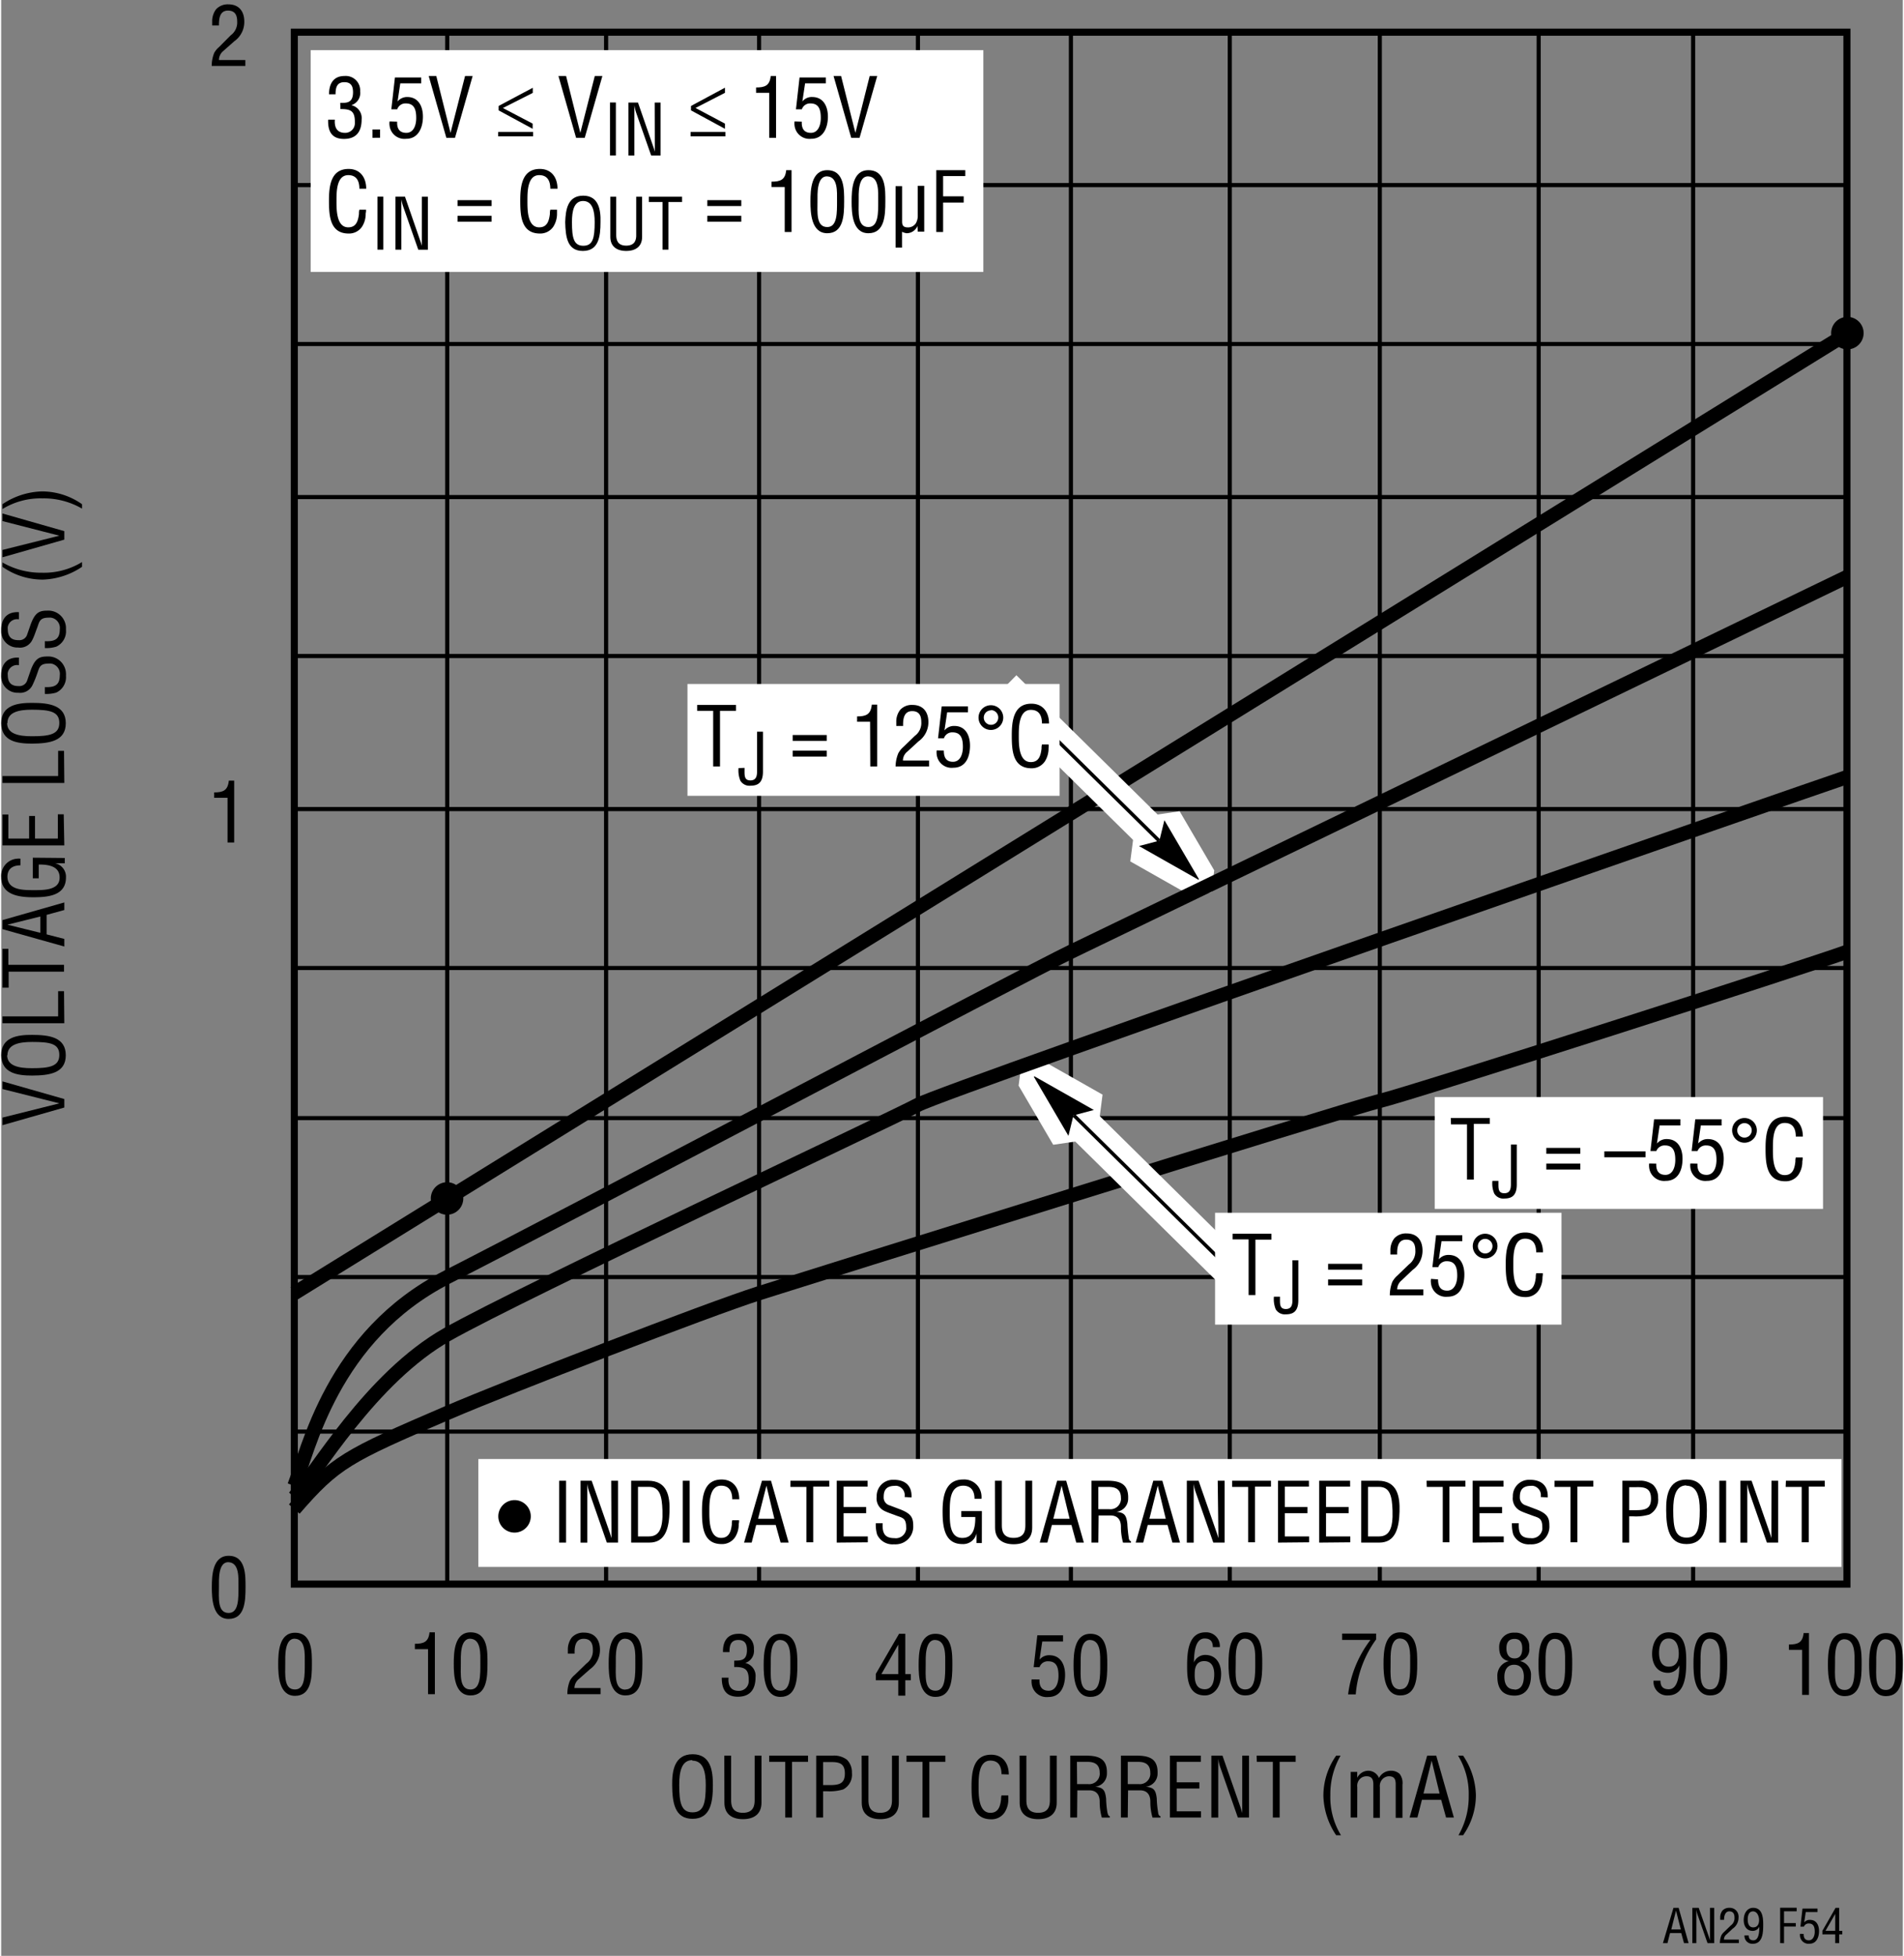<svg id="f2ff74e0-6bc4-4355-8486-9b6d55ade995" data-name="a9c94d34-b032-4a1d-8a13-dff6f12f7de0" xmlns="http://www.w3.org/2000/svg" width="4.49in" height="4.61in" viewBox="0 0 323.2 332.25"><rect x="0" y="0" width="323.2" height="332.25" fill="#808080" stroke="none"/><title>AN29 F54</title><path d="M117.52,298c3.06,0,3.44,2.83,3.43,5.24,0,2.91-.39,5.73-3.46,5.73s-3.43-2.82-3.46-5.73C114,300.86,114.39,298,117.52,298Zm-.06,1c-1.79,0-2.24,1.88-2.23,4.22,0,3,.33,4.65,2.26,4.65s2.24-1.61,2.25-4.65c0-2.22-.43-4.13-2.28-4.13Z" transform="translate(0.01)"/><path d="M122.89,298.24h1.16v7.55c0,.83.13,2.16,2,2.16s2-1.33,2-2.16v-7.55h1.16v8c0,1.88-1.24,2.79-3.15,2.79s-3.15-.91-3.15-2.79Z" transform="translate(0.01)"/><path d="M130.52,298.24h6.6v1.05H134.4v9.46h-1.16v-9.46h-2.72Z" transform="translate(0.01)"/><path d="M138.51,308.75V298.24h2.76a3.61,3.61,0,0,1,2.46.69,3,3,0,0,1,.85,2.24,2.82,2.82,0,0,1-1.49,2.81,8,8,0,0,1-2.71.31h-.7v4.46Zm1.17-5.51h1.13c1.6,0,2.58-.24,2.57-2s-1.08-1.94-2.5-1.91h-1.2Z" transform="translate(0.01)"/><path d="M146.23,298.24h1.16v7.55c0,.83.13,2.16,2,2.16s2-1.33,2-2.16v-7.55h1.16v8c0,1.88-1.24,2.79-3.15,2.79s-3.15-.91-3.15-2.79Z" transform="translate(0.01)"/><path d="M153.86,298.24h6.6v1.05h-2.72v9.46h-1.16v-9.46h-2.72Z" transform="translate(0.01)"/><path d="M170,301.39c0-1.24-.43-2.31-1.89-2.31-2,0-2,2.87-2,4.26s-.08,4.61,2,4.61c1.39,0,1.68-1.14,1.82-2.29A2.48,2.48,0,0,1,170,305h1.16v.65a4,4,0,0,1-.62,2.22,2.64,2.64,0,0,1-2.28,1.18c-3.24,0-3.35-3.12-3.35-5.63s.35-5.34,3.33-5.34c2,0,3,1.49,3,3.36Z" transform="translate(0.01)"/><path d="M173.07,298.24h1.16v7.55c0,.83.12,2.16,2,2.16s2-1.33,2-2.16v-7.55h1.16v8c0,1.88-1.25,2.79-3.15,2.79s-3.15-.91-3.15-2.79Z" transform="translate(0.01)"/><path d="M182.85,308.75h-1.16V298.24h2.7c2.2,0,3.6.58,3.53,3a2.24,2.24,0,0,1-2,2.28h0c1.35.13,1.69.56,1.86,2a16.69,16.69,0,0,0,.22,2.34c.05.2.13.66.41.66v.24h-1.36a10.07,10.07,0,0,1-.36-2.68c0-1.05-.42-1.95-1.8-1.95h-2Zm0-5.68h1.84a1.79,1.79,0,0,0,2-1.56,1.53,1.53,0,0,0,0-.37c0-1.81-1.44-1.85-2.23-1.85h-1.64Z" transform="translate(0.01)"/><path d="M191.46,308.75H190.3V298.24H193c2.2,0,3.6.58,3.53,3a2.25,2.25,0,0,1-2,2.28h0c1.36.13,1.7.56,1.86,2a16.71,16.71,0,0,0,.23,2.34c0,.2.12.66.4.66v.24h-1.35a9.33,9.33,0,0,1-.37-2.68c0-1.05-.42-1.95-1.79-1.95h-2Zm0-5.68h1.83a1.79,1.79,0,0,0,2-1.56,1.53,1.53,0,0,0,0-.37c0-1.81-1.44-1.85-2.22-1.85h-1.61Z" transform="translate(0.01)"/><path d="M198.63,308.75V298.24h5.25v1.05h-4.09v3.48h3.84v1.05h-3.84v3.88h4.12v1.05Z" transform="translate(0.01)"/><path d="M210.91,298.24h1.16v10.51h-1.9l-2.94-8.41a7.16,7.16,0,0,1-.39-1.58h0v10h-1.17V298.24h1.89l3,8.6c.12.32.22.66.36,1.15h0v-9.75Z" transform="translate(0.01)"/><path d="M213.36,298.24H220v1.05h-2.72v9.46h-1.16v-9.46h-2.72Z" transform="translate(0.01)"/><path d="M227.63,298.24a13.12,13.12,0,0,0-1.74,6.7,12.41,12.41,0,0,0,1.81,6.82h-.82a12.56,12.56,0,0,1-2.17-6.65,11.82,11.82,0,0,1,2.17-6.87Z" transform="translate(0.01)"/><path d="M230.46,308.75h-1.11V301h1.11v1h0a2.15,2.15,0,0,1,1.85-1.2,2,2,0,0,1,1.85,1.23,2.29,2.29,0,0,1,2.08-1.23,2.14,2.14,0,0,1,1.43.54,2.54,2.54,0,0,1,.48,1.83v5.63H237v-5.7c0-.87-.24-1.36-1.19-1.36a1.62,1.62,0,0,0-1,.43,1.7,1.7,0,0,0-.5,1.42v5.21h-1.11v-5.7c0-.82-.26-1.36-1.16-1.36a1.56,1.56,0,0,0-1.09.43,1.67,1.67,0,0,0-.48,1.42Z" transform="translate(0.01)"/><path d="M242.35,298.24h1.54l3,10.51h-1.33l-.83-3h-3.27l-.77,3h-1.33Zm.76.84h0l-1.39,5.59h2.74Z" transform="translate(0.01)"/><path d="M247.67,311.76a13.12,13.12,0,0,0,1.74-6.7,12.41,12.41,0,0,0-1.81-6.82h.86a12.56,12.56,0,0,1,2.17,6.65,11.82,11.82,0,0,1-2.17,6.87Z" transform="translate(0.01)"/><path d="M47.07,282.7c0-2,.13-5.34,2.86-5.34,2.94,0,2.87,3.34,2.87,5.34,0,2.38-.13,5.38-2.87,5.38S47.07,284.56,47.07,282.7ZM49.93,287c1.73,0,1.66-2.49,1.66-4.51,0-1.49.16-4-1.66-4.11s-1.66,3.14-1.66,4.11C48.27,284.54,48,287,49.93,287Z" transform="translate(0.01)"/><path d="M.21,185v-1.3l10.51,3v1.44l-10.51,3v-1.29l9.67-2.42h0Z" transform="translate(0.01)"/><path d="M0,179.23c0-3.07,2.83-3.45,5.24-3.43,2.91,0,5.73.39,5.73,3.46s-2.82,3.43-5.73,3.45C2.83,182.71,0,182.35,0,179.23Zm1,0c0,1.8,1.88,2.24,4.22,2.23,3,0,4.65-.32,4.65-2.25S8.31,177,5.27,177c-2.34,0-4.22.44-4.22,2.29Z" transform="translate(0.01)"/><path d="M10.72,173.82H.21v-1.16H9.67v-4.28h1Z" transform="translate(0.01)"/><path d="M.21,167.78v-6.6h1v2.72h9.46v1.16H1.26v2.72Z" transform="translate(0.01)"/><path d="M.21,157.84V156.3l10.51-3v1.29l-3,.82v3.32l3,.77v1.29Zm.84-.76h0l5.59,1.38v-2.77Z" transform="translate(0.01)"/><path d="M10.8,145.75v.9H9.16A2.33,2.33,0,0,1,11,149.06c0,3.12-3.11,3.36-5.58,3.36S0,152,0,149a2.92,2.92,0,0,1,2.71-3.13,2.52,2.52,0,0,1,.55,0V147c-1.28,0-2.18.56-2.21,1.89,0,2.29,2.59,2.32,4.39,2.32,1.59,0,4.38.09,4.48-2S8,146.85,6.37,146.86v2.34h-1v-3.5Z" transform="translate(0.01)"/><path d="M10.72,143.61H.21v-5.25h1v4.09H4.74v-3.84h1v3.84H9.62v-4.12h1Z" transform="translate(0.01)"/><path d="M10.72,133H.21v-1.17H9.67v-4.28h1Z" transform="translate(0.01)"/><path d="M0,122.84c0-3.07,2.83-3.45,5.24-3.44,2.91,0,5.73.4,5.73,3.46s-2.82,3.44-5.73,3.46C2.83,126.32,0,126,0,122.84Zm1,0c0,1.79,1.88,2.24,4.22,2.23,3,0,4.65-.32,4.65-2.26s-1.61-2.24-4.65-2.25c-2.29,0-4.17.43-4.17,2.28Z" transform="translate(0.01)"/><path d="M3,113a1.61,1.61,0,0,0-1.89,1.29,1.22,1.22,0,0,0,0,.38c0,1.69,1.07,1.88,1.88,1.88a1.39,1.39,0,0,0,1.43-1L5,113.88c.74-2,1.44-2.36,2.83-2.36A3,3,0,0,1,11,114.35a3.23,3.23,0,0,1,0,.44,2.88,2.88,0,0,1-1.67,2.87,5.91,5.91,0,0,1-1.92.22v-1.16c1.56.06,2.54-.24,2.54-2a1.77,1.77,0,0,0-1.5-2,1.93,1.93,0,0,0-.34,0c-1.59,0-1.61.64-2,1.71a17.81,17.81,0,0,1-.82,2,2.33,2.33,0,0,1-2.38,1.25A2.76,2.76,0,0,1,0,115a1.41,1.41,0,0,1,0-.29c0-1.92,1-3.09,3-3Z" transform="translate(0.01)"/><path d="M3,105.21a1.61,1.61,0,0,0-1.89,1.27,1.33,1.33,0,0,0,0,.4c0,1.69,1.07,1.87,1.88,1.87a1.38,1.38,0,0,0,1.43-1L5,106.08c.74-2,1.44-2.35,2.83-2.35A3,3,0,0,1,11,106.56c0,.15,0,.29,0,.43a2.87,2.87,0,0,1-1.67,2.87,5.92,5.92,0,0,1-1.92.23v-1.17c1.56.06,2.54-.23,2.54-2a1.77,1.77,0,0,0-1.52-2,1.71,1.71,0,0,0-.32,0c-1.59,0-1.61.65-2,1.71-.23.58-.52,1.5-.82,2.06A2.32,2.32,0,0,1,2.87,110,2.76,2.76,0,0,1,0,107.35c0-.12,0-.24,0-.36,0-1.92,1-3.1,3-3Z" transform="translate(0.01)"/><path d="M.21,95.55a13.12,13.12,0,0,0,6.7,1.74,12.41,12.41,0,0,0,6.82-1.81v.81a12.59,12.59,0,0,1-6.66,2.17A11.86,11.86,0,0,1,.21,96.29Z" transform="translate(0.01)"/><path d="M.21,88.52V87.23l10.51,3v1.44l-10.51,3V93.42L9.88,91h0Z" transform="translate(0.01)"/><path d="M13.73,86.4A13,13,0,0,0,7,84.66,12.41,12.41,0,0,0,.21,86.47v-.82a12.56,12.56,0,0,1,6.65-2.17,11.82,11.82,0,0,1,6.87,2.17Z" transform="translate(0.01)"/><path d="M37.73,8.67A2,2,0,0,0,37,10.2h4.49v1H35.77A6,6,0,0,1,36.19,9a3.47,3.47,0,0,1,.82-1L39,6A2.69,2.69,0,0,0,40.1,3.65c0-1.06-.36-1.85-1.56-1.85C37.1,1.8,37,3.22,37,4.32H35.85V3.67a3.36,3.36,0,0,1,.67-2.1A2.69,2.69,0,0,1,38.61.74c1.79,0,2.7,1.19,2.7,2.93A4,4,0,0,1,39.62,7Z" transform="translate(0.01)"/><path d="M256.26,282.18c-1.25-.21-1.67-1.12-1.67-2.31a2.41,2.41,0,0,1,2.29-2.52,2.26,2.26,0,0,1,.37,0,2.29,2.29,0,0,1,2.45,2.11,2.44,2.44,0,0,1,0,.47,2,2,0,0,1-1.59,2.24h0a2.34,2.34,0,0,1,1.88,2.49c0,1.81-.77,3.38-2.8,3.38s-2.91-1.19-2.91-3.22a2.52,2.52,0,0,1,2-2.65Zm.95,4.85c1,0,1.57-.8,1.57-2.23,0-1.08-.44-2-1.66-2s-1.65,1-1.65,2.05.37,2.14,1.74,2.14Zm0-5.31c1,0,1.3-.77,1.3-1.68s-.28-1.63-1.31-1.63-1.38.65-1.38,1.59.38,1.72,1.36,1.72Z" transform="translate(0.01)"/><path d="M261.27,282.7c0-2,.12-5.34,2.85-5.34,2.95,0,2.88,3.34,2.88,5.34,0,2.38-.13,5.38-2.88,5.38S261.27,284.56,261.27,282.7Zm2.85,4.33c1.74,0,1.67-2.49,1.67-4.51,0-1.49.16-4-1.67-4.11s-1.65,3.14-1.65,4.11c0,2-.28,4.47,1.65,4.47Z" transform="translate(0.01)"/><path d="M284.21,324.09h.88l1.69,6H286l-.47-1.72h-1.9l-.44,1.72h-.77Zm.43.48h0l-.8,3.19h1.62Z" transform="translate(0.01)"/><path d="M290.46,324.09h.67v6H290l-1.68-4.79a4.83,4.83,0,0,1-.22-.91h0v5.7h-.68v-6h1.08l1.72,4.9c.07.18.12.37.2.65h0v-5.55Z" transform="translate(0.01)"/><path d="M293.22,328.61a1.12,1.12,0,0,0-.43.88h2.53v.59H292.1a3.56,3.56,0,0,1,.24-1.29,2.12,2.12,0,0,1,.47-.6l1.14-1.1a1.52,1.52,0,0,0,.63-1.35c0-.6-.21-1.05-.89-1.05s-.9.8-.88,1.44h-.66v-.37a1.91,1.91,0,0,1,.38-1.2,1.55,1.55,0,0,1,1.19-.47,1.48,1.48,0,0,1,1.55,1.41,1.15,1.15,0,0,1,0,.26,2.27,2.27,0,0,1-1,1.87Z" transform="translate(0.01)"/><path d="M299.46,326.87c0,1.25,0,3.33-1.78,3.33a1.33,1.33,0,0,1-1.4-1.25,1.08,1.08,0,0,1,0-.18H297c0,.55.24.84.8.84,1,0,1-1.69,1-2.33h0a1.22,1.22,0,0,1-1.11.73c-1.07,0-1.54-.86-1.54-1.83,0-1.28.68-2.09,1.59-2.09C299.29,324.09,299.46,325.64,299.46,326.87Zm-1.7-2.18c-.76,0-.93.76-.93,1.37s.16,1.35.93,1.35,1-.62,1-1.24-.3-1.48-1.05-1.48Z" transform="translate(0.01)"/><path d="M302.34,330.08v-6h2.81v.6H303v2h2v.59h-2v2.83Z" transform="translate(0.01)"/><path d="M306.33,328.52c0,.64.21,1.09.89,1.09s1-.71,1-1.45-.16-1.41-1-1.41a.85.85,0,0,0-.84.54h-.59l.35-3.08h2.55v.6h-2l-.26,1.76h0a1.17,1.17,0,0,1,1-.43c1.1,0,1.52.93,1.52,1.9s-.39,2.15-1.63,2.15a1.45,1.45,0,0,1-1.6-1.28,1.34,1.34,0,0,1,0-.4Z" transform="translate(0.01)"/><path d="M311.76,324.09h.61V328h.53v.6h-.53v1.49h-.67v-1.49h-2.18V328Zm-1.71,3.9h1.65v-2.86h0Z" transform="translate(0.01)"/><polyline points="0.06 0 0.06 308.25 315.93 308.25" fill="none"/><line x1="182.43" y1="323.75" x2="182.43" y2="301.75" fill="none"/><line x1="20.43" y1="136.75" x2="2.93" y2="136.75" fill="none"/><line x1="313.81" y1="332.25" x2="313.81" y2="315.25" fill="none"/><path d="M38.46,135.52H36.19v-.91c1.5,0,2.32-.31,2.49-2h.91v10.51H38.46Z" transform="translate(0.01)"/><path d="M75.79,206.35a2.76,2.76,0,1,1,2.74-2.78v0A2.77,2.77,0,0,1,75.79,206.35Z" transform="translate(0.01)"/><path d="M313.79,59.35a2.76,2.76,0,1,1,2.74-2.78v0A2.77,2.77,0,0,1,313.79,59.35Z" transform="translate(0.01)"/><path d="M35.79,269.63c0-2,.13-5.34,2.86-5.34,2.94,0,2.87,3.34,2.87,5.34,0,2.38-.12,5.38-2.87,5.38S35.79,271.49,35.79,269.63ZM38.65,274c1.74,0,1.67-2.5,1.67-4.51,0-1.49.15-4-1.67-4.11S37,268.51,37,269.48C37,271.46,36.72,274,38.65,274Z" transform="translate(0.01)"/><path d="M98.18,285.22a2,2,0,0,0-.76,1.53h4.44v1.05H96.22a5.86,5.86,0,0,1,.42-2.27,3.36,3.36,0,0,1,.82-1l2-1.94a2.69,2.69,0,0,0,1.09-2.35c0-1.06-.37-1.85-1.56-1.85-1.44,0-1.57,1.42-1.54,2.52H96.3v-.64a3.36,3.36,0,0,1,.67-2.1,2.65,2.65,0,0,1,2.09-.83c1.79,0,2.7,1.19,2.7,2.93a4,4,0,0,1-1.69,3.28Z" transform="translate(0.01)"/><path d="M103.24,282.63c0-2,.13-5.34,2.86-5.34,2.94,0,2.87,3.34,2.87,5.34,0,2.38-.12,5.38-2.87,5.38S103.24,284.49,103.24,282.63ZM106.1,287c1.74,0,1.67-2.5,1.67-4.51,0-1.49.15-4-1.67-4.11s-1.65,3.14-1.65,4.11c0,2-.28,4.54,1.65,4.54Z" transform="translate(0.01)"/><path d="M72.54,280.15H70.3v-.91c1.5,0,2.32-.31,2.49-1.95h.91V287.8H72.54Z" transform="translate(0.01)"/><path d="M76.91,282.63c0-2,.12-5.34,2.85-5.34,3,0,2.88,3.34,2.88,5.34,0,2.38-.13,5.38-2.88,5.38S76.91,284.49,76.91,282.63ZM79.76,287c1.74,0,1.67-2.5,1.67-4.51,0-1.49.15-4-1.67-4.11s-1.65,3.14-1.65,4.11C78.11,284.46,77.83,287,79.76,287Z" transform="translate(0.01)"/><path d="M152.59,277.54h1.06v6.84h.94v1.05h-.94v2.62h-1.19v-2.62h-3.82v-1.08Zm-3,6.84h2.87v-5h0Z" transform="translate(0.01)"/><path d="M155.92,282.88c0-2,.12-5.34,2.86-5.34,2.94,0,2.87,3.34,2.87,5.34,0,2.38-.13,5.38-2.87,5.38S155.92,284.74,155.92,282.88Zm2.86,4.33c1.73,0,1.66-2.5,1.66-4.51,0-1.49.16-4-1.66-4.11s-1.66,3.14-1.66,4.11C157.12,284.71,156.84,287.21,158.78,287.21Z" transform="translate(0.01)"/><path d="M124.57,282.11c.92-.06,2.17.14,2.17-1.79,0-1-.31-1.73-1.47-1.73-1.32,0-1.5,1-1.5,2.06h-1.1c-.06-1.76.72-3.11,2.63-3.11a2.46,2.46,0,0,1,2.62,2.29,1.71,1.71,0,0,1,0,.32,2.16,2.16,0,0,1-1.47,2.35h0a2.23,2.23,0,0,1,1.75,2.42c0,2-.87,3.31-3,3.31s-2.74-1.36-2.74-3.24h1.15c-.1,1.12.22,2.24,1.72,2.24a1.64,1.64,0,0,0,1.71-1.58,1.51,1.51,0,0,0,0-.3c0-1.84-.7-2.18-2.47-2.17Z" transform="translate(0.01)"/><path d="M129.58,282.88c0-2,.13-5.34,2.86-5.34,2.94,0,2.87,3.34,2.87,5.34,0,2.38-.13,5.38-2.87,5.38S129.58,284.74,129.58,282.88Zm2.86,4.33c1.74,0,1.67-2.5,1.67-4.51,0-1.49.15-4-1.67-4.11s-1.65,3.14-1.65,4.11c0,2-.28,4.51,1.67,4.51Z" transform="translate(0.01)"/><path d="M201.55,283.13c0-2.18.08-5.84,3.11-5.84a2.31,2.31,0,0,1,2.45,2.18,1.82,1.82,0,0,1,0,.33h-1.19c0-.95-.41-1.46-1.4-1.46-1.78,0-1.77,3-1.82,4.08h0a2.07,2.07,0,0,1,1.93-1.29c1.88,0,2.7,1.51,2.7,3.21,0,2.24-1.19,3.67-2.78,3.67C201.76,288,201.55,285.29,201.55,283.13Zm2.91-.95c-1.37,0-1.62,1.15-1.62,2.12-.07,2,.66,2.66,1.71,2.66,1.37,0,1.61-1.49,1.61-2.55S205.81,282.18,204.46,282.18Z" transform="translate(0.01)"/><path d="M208.59,282.63c0-2,.13-5.34,2.86-5.34,2.94,0,2.87,3.34,2.87,5.34,0,2.38-.12,5.38-2.87,5.38S208.59,284.49,208.59,282.63Zm2.87,4.36c1.74,0,1.67-2.5,1.67-4.51,0-1.49.15-4-1.67-4.11s-1.65,3.14-1.65,4.11C209.8,284.46,209.52,287,211.46,287Z" transform="translate(0.01)"/><path d="M227.9,277.5h5.77v1a18.33,18.33,0,0,0-3.46,9.33h-1.3a19.21,19.21,0,0,1,3.8-9.25H227.9Z" transform="translate(0.01)"/><path d="M234.93,282.63c0-2,.13-5.34,2.86-5.34,2.94,0,2.87,3.34,2.87,5.34,0,2.38-.13,5.38-2.87,5.38S234.93,284.49,234.93,282.63Zm2.86,4.33c1.74,0,1.67-2.5,1.67-4.51,0-1.49.15-4-1.67-4.11s-1.66,3.14-1.66,4.11c0,2-.27,4.54,1.66,4.54Z" transform="translate(0.01)"/><path d="M286.38,282.17c0,2.18-.09,5.84-3.11,5.84a2.31,2.31,0,0,1-2.45-2.18,1.82,1.82,0,0,1,0-.33H282c0,.95.4,1.46,1.4,1.46,1.78,0,1.76-3,1.82-4.08h0a2.08,2.08,0,0,1-1.93,1.29c-1.88,0-2.71-1.51-2.71-3.21,0-2.24,1.19-3.67,2.79-3.67C286.17,277.29,286.38,280,286.38,282.17Zm-3-3.83c-1.31,0-1.62,1.35-1.62,2.41s.28,2.37,1.64,2.37,1.71-1.09,1.71-2.19-.32-2.59-1.72-2.59Z" transform="translate(0.01)"/><path d="M287.61,282.63c0-2,.12-5.34,2.85-5.34,3,0,2.88,3.34,2.88,5.34,0,2.38-.13,5.38-2.88,5.38S287.61,284.49,287.61,282.63Zm2.85,4.36c1.74,0,1.67-2.5,1.67-4.51,0-1.49.16-4-1.67-4.11s-1.65,3.14-1.65,4.11C288.81,284.46,288.53,287,290.46,287Z" transform="translate(0.01)"/><path d="M176.46,285.3c-.06,1.12.36,1.91,1.55,1.91s1.68-1.24,1.68-2.54-.26-2.46-1.75-2.46a1.46,1.46,0,0,0-1.47,1h-1l.62-5.41h4.37v1.05h-3.53l-.46,3.08h0a2.08,2.08,0,0,1,1.66-.75c1.94,0,2.68,1.62,2.68,3.33,0,1.86-.69,3.77-2.86,3.77a2.56,2.56,0,0,1-2.82-2.28,2.9,2.9,0,0,1,0-.72Z" transform="translate(0.01)"/><path d="M182.25,282.88c0-2,.13-5.34,2.86-5.34,2.94,0,2.87,3.34,2.87,5.34,0,2.38-.12,5.38-2.87,5.38S182.25,284.74,182.25,282.88Zm2.86,4.33c1.74,0,1.67-2.5,1.67-4.51,0-1.49.15-4-1.67-4.11s-1.65,3.14-1.65,4.11C183.46,284.71,183.18,287.21,185.11,287.21Z" transform="translate(0.01)"/><path d="M306.08,280.27h-2.25v-.91c1.5,0,2.33-.3,2.5-1.94h.91v10.5h-1.16Z" transform="translate(0.01)"/><path d="M310.46,282.75c0-2,.13-5.33,2.86-5.33,2.94,0,2.87,3.33,2.87,5.33,0,2.39-.13,5.38-2.87,5.38S310.46,284.62,310.46,282.75Zm2.86,4.33c1.74,0,1.67-2.49,1.67-4.51,0-1.48.15-4-1.67-4.1s-1.65,3.14-1.65,4.1c0,2-.3,4.51,1.63,4.51Z" transform="translate(0.01)"/><path d="M317.46,282.75c0-2,.13-5.33,2.86-5.33,2.94,0,2.87,3.33,2.87,5.33,0,2.39-.13,5.38-2.87,5.38S317.46,284.62,317.46,282.75Zm2.86,4.33c1.74,0,1.67-2.49,1.67-4.51,0-1.48.15-4-1.67-4.1s-1.65,3.14-1.65,4.1c0,2-.3,4.51,1.63,4.51Z" transform="translate(0.01)"/><path d="M181.87,137.41" transform="translate(0.01)" fill="none" stroke="#000" stroke-width="1.2"/><rect x="49.82" y="5.47" width="263.88" height="263.63" fill="none" stroke="#000" stroke-width="1.2"/><path d="M181.75,137.28" transform="translate(0.01)" fill="none" stroke="#000" stroke-width="1.2"/><line x1="313.93" y1="58.44" x2="49.93" y2="58.44" fill="none" stroke="#000" stroke-width="0.7"/><line x1="313.93" y1="111.44" x2="49.93" y2="111.44" fill="none" stroke="#000" stroke-width="0.7"/><line x1="313.93" y1="164.44" x2="49.93" y2="164.44" fill="none" stroke="#000" stroke-width="0.7"/><line x1="313.93" y1="216.94" x2="49.93" y2="216.94" fill="none" stroke="#000" stroke-width="0.7"/><line x1="313.93" y1="31.44" x2="49.93" y2="31.44" fill="none" stroke="#000" stroke-width="0.7"/><line x1="313.93" y1="84.44" x2="49.93" y2="84.44" fill="none" stroke="#000" stroke-width="0.7"/><line x1="313.93" y1="137.44" x2="49.93" y2="137.44" fill="none" stroke="#000" stroke-width="0.7"/><line x1="313.93" y1="189.94" x2="49.93" y2="189.94" fill="none" stroke="#000" stroke-width="0.7"/><line x1="313.93" y1="243.19" x2="49.93" y2="243.19" fill="none" stroke="#000" stroke-width="0.7"/><line x1="102.81" y1="5.44" x2="102.81" y2="269.44" fill="none" stroke="#000" stroke-width="0.7"/><line x1="155.81" y1="5.44" x2="155.81" y2="269.44" fill="none" stroke="#000" stroke-width="0.7"/><line x1="208.81" y1="5.44" x2="208.81" y2="269.44" fill="none" stroke="#000" stroke-width="0.7"/><line x1="261.31" y1="5.44" x2="261.31" y2="269.44" fill="none" stroke="#000" stroke-width="0.7"/><line x1="75.81" y1="5.44" x2="75.81" y2="269.44" fill="none" stroke="#000" stroke-width="0.7"/><line x1="128.81" y1="5.44" x2="128.81" y2="269.44" fill="none" stroke="#000" stroke-width="0.7"/><line x1="181.81" y1="5.44" x2="181.81" y2="269.44" fill="none" stroke="#000" stroke-width="0.7"/><line x1="234.31" y1="5.44" x2="234.31" y2="269.44" fill="none" stroke="#000" stroke-width="0.7"/><line x1="287.56" y1="5.44" x2="287.56" y2="269.44" fill="none" stroke="#000" stroke-width="0.7"/><line x1="49.82" y1="219.69" x2="313.7" y2="56.69" fill="none" stroke="#000" stroke-width="2.4"/><path d="M49.81,256.35c6.95-8,8.95-9,26-16.33,10.38-4.47,44.37-17.59,53-20.34s100-31.33,105.5-32.66,73-23,79.39-25.34" transform="translate(0.01)" fill="none" stroke="#000" stroke-width="2.4"/><rect x="81.1" y="247.85" width="231.67" height="18.33" fill="#fff"/><path d="M87.29,260.35A2.76,2.76,0,1,1,90,257.57v0A2.77,2.77,0,0,1,87.29,260.35Z" transform="translate(0.01)"/><path d="M94.83,262.05V251.54H96v10.51Z" transform="translate(0.01)"/><path d="M103.67,251.54h1.16v10.51h-1.9L100,253.64a7.16,7.16,0,0,1-.39-1.58h0v10H98.46V251.54h1.89l3,8.6c.12.32.22.66.36,1.15h0v-1.18Z" transform="translate(0.01)"/><path d="M107.06,262.05V251.54h2.88c3.28,0,3.73,2.66,3.64,5.25s-.58,5.26-3.43,5.26Zm1.16-1.05h1.86c1.71,0,2.41-1.28,2.3-4.42-.09-2.39-.42-4-2.3-4h-1.86Z" transform="translate(0.01)"/><path d="M115.83,262.05V251.54H117v10.51Z" transform="translate(0.01)"/><path d="M124.24,254.69c0-1.24-.44-2.31-1.89-2.31-2,0-2,2.87-2,4.26s-.08,4.61,2,4.61c1.38,0,1.68-1.14,1.82-2.28a2.52,2.52,0,0,1,.07-.72h1.16a2.39,2.39,0,0,1-.06.65,4,4,0,0,1-.61,2.22,2.65,2.65,0,0,1-2.29,1.18c-3.23,0-3.34-3.12-3.34-5.63s.35-5.34,3.33-5.34c2,0,3,1.49,3,3.36Z" transform="translate(0.01)"/><path d="M129.29,251.54h1.54l3,10.51h-1.37l-.83-3h-3.32l-.77,3h-1.29Zm.76.84h0L128.63,258h2.77Z" transform="translate(0.01)"/><path d="M134.13,251.54h6.6v1H138V262h-1.16v-9.41h-2.72Z" transform="translate(0.01)"/><path d="M142,262.05V251.54h5.25v1h-4.09V256H147v1.05h-3.84V261h4.12V262Z" transform="translate(0.01)"/><path d="M153.53,254.3a1.61,1.61,0,0,0-1.29-1.89,1.2,1.2,0,0,0-.38,0c-1.7,0-1.88,1.07-1.88,1.88a1.38,1.38,0,0,0,1,1.43l1.66.63c2,.74,2.36,1.44,2.36,2.83a3,3,0,0,1-2.83,3.16,3.23,3.23,0,0,1-.44,0,2.87,2.87,0,0,1-2.87-1.67,5.91,5.91,0,0,1-.22-1.92h1.16c-.06,1.56.24,2.54,2,2.54a1.77,1.77,0,0,0,2-1.5,1.93,1.93,0,0,0,0-.34c0-1.59-.64-1.61-1.71-2-.57-.23-1.5-.52-2.06-.82a2.33,2.33,0,0,1-1.24-2.38,2.76,2.76,0,0,1,2.64-2.87h.28c1.92,0,3.1,1,3,3Z" transform="translate(0.01)"/><path d="M166.66,262.13h-.9v-1.64h0a2.33,2.33,0,0,1-2.41,1.81c-3.12,0-3.36-3.11-3.36-5.58s.44-5.39,3.48-5.39a2.93,2.93,0,0,1,3.13,2.73,3.25,3.25,0,0,1,0,.54h-1.18c0-1.29-.56-2.19-1.89-2.22-2.29,0-2.32,2.59-2.32,4.39,0,1.59-.09,4.38,2,4.48s2.35-1.88,2.34-3.55h-2.38v-1h3.5Z" transform="translate(0.01)"/><path d="M168.89,251.54h1.17v7.55c0,.83.12,2.16,2,2.16s2-1.33,2-2.16v-7.55h1.16v8c0,1.88-1.25,2.79-3.15,2.79s-3.16-.91-3.16-2.79Z" transform="translate(0.01)"/><path d="M179.46,251.54H181l3,10.51h-1.29l-.82-3h-3.32l-.77,3h-1.3Zm.76.84h0L178.81,258h2.77Z" transform="translate(0.01)"/><path d="M186.46,262.05H185.3V251.54H188c2.2,0,3.6.58,3.53,3a2.25,2.25,0,0,1-2,2.28h0c1.36.13,1.69.56,1.86,2a23.16,23.16,0,0,0,.23,2.34c0,.2.12.66.4.66v.24h-1.36a10.07,10.07,0,0,1-.36-2.68c0-1.05-.42-1.94-1.79-1.94h-2Zm0-5.68h1.84a1.79,1.79,0,0,0,2-1.56,1.53,1.53,0,0,0,0-.37c0-1.81-1.44-1.85-2.23-1.85h-1.61Z" transform="translate(0.01)"/><path d="M195.8,251.54h1.54l3,10.51h-1.29l-.83-3h-3.36l-.77,3h-1.28Zm.76.84h0L195.14,258h2.78Z" transform="translate(0.01)"/><path d="M206.75,251.54h1.17v10.51H206l-2.94-8.41a7.16,7.16,0,0,1-.39-1.58h0v10h-1.17V251.54h2l3,8.6c.12.32.22.66.36,1.15h0v-1.18Z" transform="translate(0.01)"/><path d="M209.2,251.54h6.6v1h-2.72V262h-1.16v-9.41H209.2Z" transform="translate(0.01)"/><path d="M217,262.05V251.54h5.25v1h-4.09V256H222v1.05h-3.84V261h4.12V262Z" transform="translate(0.01)"/><path d="M224,262.05V251.54h5.25v1h-4.09V256H229v1.05h-3.84V261h4.12V262Z" transform="translate(0.01)"/><path d="M231.14,262.05V251.54H234c3.28,0,3.73,2.66,3.65,5.25s-.59,5.26-3.44,5.26ZM232.3,261h1.86c1.71,0,2.41-1.28,2.3-4.42-.08-2.39-.42-4-2.3-4H232.3Z" transform="translate(0.01)"/><path d="M242.25,251.54h6.6v1h-2.72V262H245v-9.41h-2.72Z" transform="translate(0.01)"/><path d="M250.08,262.05V251.54h5.25v1h-4.09V256h3.84v1.05h-3.84V261h4.12V262Z" transform="translate(0.01)"/><path d="M261.65,254.3a1.61,1.61,0,0,0-1.29-1.89,1.22,1.22,0,0,0-.38,0c-1.7,0-1.88,1.07-1.88,1.88a1.38,1.38,0,0,0,1,1.43l1.66.63c2,.74,2.36,1.44,2.36,2.83a3,3,0,0,1-2.83,3.16,3.23,3.23,0,0,1-.44,0,2.87,2.87,0,0,1-2.87-1.67,5.91,5.91,0,0,1-.22-1.92h1.16c-.06,1.56.24,2.54,2,2.54a1.77,1.77,0,0,0,2-1.5,1.93,1.93,0,0,0,0-.34c0-1.59-.64-1.61-1.71-2-.57-.23-1.5-.52-2.06-.82a2.33,2.33,0,0,1-1.24-2.38,2.76,2.76,0,0,1,2.64-2.87h.29c1.91,0,3.09,1,3,3Z" transform="translate(0.01)"/><path d="M264,251.54h6.59v1h-2.71V262h-1.17v-9.41H264Z" transform="translate(0.01)"/><path d="M275.53,262.05V251.54h2.76a3.58,3.58,0,0,1,2.45.69,3,3,0,0,1,.86,2.24,2.82,2.82,0,0,1-1.49,2.81,8.05,8.05,0,0,1-2.72.31h-.7v4.46Zm1.16-5.51h1.14c1.6,0,2.58-.24,2.56-2s-1.08-1.94-2.49-1.91h-1.21Z" transform="translate(0.01)"/><path d="M286.46,251.33c3.06,0,3.44,2.83,3.43,5.24,0,2.91-.4,5.73-3.46,5.73s-3.43-2.82-3.46-5.73C282.94,254.16,283.3,251.33,286.46,251.33Zm-.06,1c-1.79,0-2.24,1.88-2.23,4.22,0,3,.32,4.65,2.26,4.65s2.24-1.61,2.25-4.65c0-2.29-.46-4.17-2.31-4.17Z" transform="translate(0.01)"/><path d="M292,262.05V251.54h1.16v10.51Z" transform="translate(0.01)"/><path d="M300.87,251.54H302v10.51h-1.91l-2.94-8.41a8.49,8.49,0,0,1-.39-1.58h0v10h-1.17V251.54h1.9l3,8.6a11.77,11.77,0,0,1,.36,1.15h0v-1.18Z" transform="translate(0.01)"/><path d="M303.32,251.54h6.6v1H307.2V262H306v-9.41h-2.72Z" transform="translate(0.01)"/><rect x="243.64" y="186.36" width="66" height="19" fill="#fff"/><path d="M246.36,189.92H253v1h-2.72v9.45h-1.16V191h-2.72Z" transform="translate(0.01)"/><path d="M254.46,200.6v.53c0,.81,0,1.57,1,1.57s1.12-.76,1.12-1.57v-6.7h1v6.77c0,1.9-.86,2.4-2.12,2.4a1.79,1.79,0,0,1-1.71-.85,4.28,4.28,0,0,1-.31-2.15Z" transform="translate(0.01)"/><path d="M268.38,196H262.6v-1h5.78Zm0,2.67H262.6v-1h5.78Z" transform="translate(0.01)"/><path d="M272.46,195.59h7v1h-7Z" transform="translate(0.01)"/><path d="M281.29,197.68c-.06,1.12.36,1.9,1.55,1.9s1.68-1.23,1.68-2.53-.26-2.47-1.75-2.47a1.49,1.49,0,0,0-1.47.95h-1l.62-5.4h4.47v1.05h-3.53l-.46,3.08h0a2.08,2.08,0,0,1,1.67-.76c1.93,0,2.68,1.63,2.68,3.33,0,1.87-.69,3.77-2.86,3.77a2.55,2.55,0,0,1-2.81-2.26,2.66,2.66,0,0,1,0-.69Z" transform="translate(0.01)"/><path d="M288.29,197.68c-.06,1.12.36,1.9,1.55,1.9s1.68-1.23,1.68-2.53-.26-2.47-1.75-2.47a1.49,1.49,0,0,0-1.47.95h-1l.62-5.4h4.47v1.05h-3.53l-.46,3.08h0a2.08,2.08,0,0,1,1.67-.76c1.93,0,2.68,1.63,2.68,3.33,0,1.87-.69,3.77-2.86,3.77a2.55,2.55,0,0,1-2.81-2.26,2.66,2.66,0,0,1,0-.69Z" transform="translate(0.01)"/><path d="M296.28,194.12a2.1,2.1,0,1,1,2.1-2.1,2.1,2.1,0,0,1-2.1,2.1Zm0-3.33a1.23,1.23,0,1,0,1.23,1.23,1.23,1.23,0,0,0-1.23-1.23Z" transform="translate(0.01)"/><path d="M305,193.07c0-1.25-.43-2.31-1.89-2.31-2,0-2,2.87-2,4.26s-.09,4.6,2,4.6c1.39,0,1.68-1.13,1.82-2.28a2.41,2.41,0,0,1,.07-.71h1.17a2.32,2.32,0,0,1-.06.64,4,4,0,0,1-.62,2.23,2.64,2.64,0,0,1-2.28,1.17c-3.24,0-3.35-3.12-3.35-5.63s.35-5.33,3.34-5.33c2,0,3,1.48,3,3.36Z" transform="translate(0.01)"/><line x1="182.3" y1="189.46" x2="208.65" y2="215.44" fill="none" stroke="#fff" stroke-width="6"/><polygon points="182.26 189.47 185.71 188.56 175.59 182.83 175.51 182.91 181.39 192.95 182.24 189.48 182.26 189.47" fill="#fff" stroke="#fff" stroke-linejoin="bevel" stroke-width="6"/><path d="M182.29,189.46" transform="translate(0.01)" fill="none" stroke="#000"/><polygon points="182.26 189.47 185.71 188.56 175.59 182.83 175.51 182.91 181.39 192.95 182.24 189.48 182.26 189.47"/><line x1="182.3" y1="189.46" x2="208.65" y2="215.44" fill="none" stroke="#000" stroke-width="0.6"/><line x1="196.79" y1="142.82" x2="170.44" y2="116.84" fill="none" stroke="#fff" stroke-width="6"/><polygon points="196.83 142.81 193.38 143.72 203.5 149.45 203.58 149.37 197.7 139.33 196.85 142.8 196.83 142.81" fill="#fff" stroke="#fff" stroke-linejoin="bevel" stroke-width="6"/><path d="M196.78,142.81" transform="translate(0.01)" fill="none" stroke="#000"/><polygon points="196.83 142.81 193.38 143.72 203.5 149.45 203.58 149.37 197.7 139.33 196.85 142.8 196.83 142.81"/><line x1="196.79" y1="142.82" x2="170.44" y2="116.84" fill="none" stroke="#000" stroke-width="0.6"/><path d="M49.81,254.35c3.61-4,13-20.33,26-27.67s75-36.33,80-39S310.62,133,313.69,132" transform="translate(0.01)" fill="none" stroke="#000" stroke-width="2.4"/><rect x="206.31" y="206.02" width="58.88" height="19" fill="#fff"/><path d="M209.28,209.58h6.6v1h-2.72V220H212v-9.46h-2.72Z" transform="translate(0.01)"/><path d="M217.33,220.27v.53c0,.8,0,1.57,1,1.57s1.12-.77,1.12-1.57v-6.71h1v6.78c0,1.89-.86,2.4-2.12,2.4a1.81,1.81,0,0,1-1.72-.85,4.64,4.64,0,0,1-.31-2.15Z" transform="translate(0.01)"/><path d="M231.3,215.69h-5.79v-1h5.79Zm0,2.66h-5.79v-1h5.79Z" transform="translate(0.01)"/><path d="M238,217.51a2,2,0,0,0-.75,1.53h4.44v1H236a6.26,6.26,0,0,1,.42-2.27,3.67,3.67,0,0,1,.83-1.05l2-1.93a2.72,2.72,0,0,0,1.09-2.36c0-1.06-.36-1.85-1.55-1.85-1.44,0-1.57,1.42-1.54,2.53H236.1v-.65a3.24,3.24,0,0,1,.67-2.1,2.65,2.65,0,0,1,2.09-.83c1.79,0,2.7,1.19,2.7,2.93a4,4,0,0,1-1.7,3.28Z" transform="translate(0.01)"/><path d="M244.2,217.34c0,1.12.37,1.91,1.56,1.91s1.7-1.26,1.7-2.54-.27-2.46-1.75-2.46a1.48,1.48,0,0,0-1.47,1h-1l.62-5.41h4.46v1h-3.53l-.46,3.09h0a2.1,2.1,0,0,1,1.67-.75c1.93,0,2.67,1.62,2.67,3.33,0,1.86-.68,3.77-2.85,3.77A2.55,2.55,0,0,1,243,218a2.36,2.36,0,0,1,0-.75Z" transform="translate(0.01)"/><path d="M252.2,213.78a2.1,2.1,0,1,1,2.1-2.1A2.1,2.1,0,0,1,252.2,213.78Zm0-3.33a1.24,1.24,0,1,0,1.25,1.23,1.25,1.25,0,0,0-1.25-1.23h0Z" transform="translate(0.01)"/><path d="M260.88,212.74c0-1.25-.44-2.32-1.89-2.32-2,0-2,2.87-2,4.26s-.08,4.61,2,4.61c1.38,0,1.68-1.13,1.82-2.28a2.52,2.52,0,0,1,.07-.72H262a2.85,2.85,0,0,1-.05.65,4,4,0,0,1-.62,2.22,2.65,2.65,0,0,1-2.29,1.18c-3.23,0-3.34-3.12-3.34-5.63s.35-5.34,3.33-5.34c2,0,3,1.49,3,3.37Z" transform="translate(0.01)"/><rect x="116.64" y="116.19" width="63.25" height="19" fill="#fff"/><path d="M118.28,119.75h6.6v1h-2.72v9.45H121v-9.45h-2.72Z" transform="translate(0.01)"/><path d="M126.33,130.44V131c0,.81,0,1.57,1,1.57s1.13-.79,1.13-1.57v-6.7h1v6.78c0,1.89-.86,2.39-2.12,2.39a1.8,1.8,0,0,1-1.72-.85,4.6,4.6,0,0,1-.31-2.14Z" transform="translate(0.01)"/><path d="M140.3,125.86h-5.79v-1h5.79Zm0,2.66h-5.79v-1h5.79Z" transform="translate(0.01)"/><path d="M147.67,122.61h-2.21v-.91c1.5,0,2.33-.31,2.5-2h.91v10.5H147.7Z" transform="translate(0.01)"/><path d="M154,127.68a1.93,1.93,0,0,0-.75,1.52h4.44v1H152a6.18,6.18,0,0,1,.45-2.21,3.71,3.71,0,0,1,.83-1.06l2-1.93a2.69,2.69,0,0,0,1.09-2.35c0-1.07-.36-1.85-1.55-1.85-1.44,0-1.57,1.41-1.54,2.52h-1.16v-.64a3.24,3.24,0,0,1,.67-2.1,2.65,2.65,0,0,1,2.09-.83c1.79,0,2.7,1.19,2.7,2.93a4,4,0,0,1-1.7,3.27Z" transform="translate(0.01)"/><path d="M160.2,127.51c0,1.12.37,1.9,1.56,1.9s1.68-1.23,1.68-2.53-.27-2.47-1.75-2.47a1.47,1.47,0,0,0-1.47,1h-1l.62-5.41h4.46v1h-3.53l-.46,3.08h0a2.08,2.08,0,0,1,1.67-.76c1.93,0,2.67,1.63,2.67,3.34,0,1.86-.68,3.76-2.85,3.76a2.54,2.54,0,0,1-2.81-2.24,2.43,2.43,0,0,1,0-.71Z" transform="translate(0.01)"/><path d="M168.2,124a2.1,2.1,0,1,1,2.1-2.1,2.1,2.1,0,0,1-2.1,2.1Zm0-3.33a1.23,1.23,0,1,0,1.25,1.23,1.25,1.25,0,0,0-1.23-1.27h0Z" transform="translate(0.01)"/><path d="M176.88,122.9c0-1.25-.43-2.31-1.89-2.31-2,0-2.05,2.87-2.05,4.26s-.08,4.61,2.05,4.61c1.39,0,1.68-1.14,1.82-2.29a2.45,2.45,0,0,1,.07-.71H178a2.76,2.76,0,0,1,0,.64,4.08,4.08,0,0,1-.62,2.23,2.67,2.67,0,0,1-2.28,1.18c-3.24,0-3.35-3.13-3.35-5.63s.35-5.34,3.33-5.34c2,0,3,1.48,3,3.36Z" transform="translate(0.01)"/><path d="M49.81,252.43c2.36-6,6.36-25.5,26-35.5s98.37-51.58,106-55.25S313.69,98,313.69,98" transform="translate(0.01)" fill="none" stroke="#000" stroke-width="2.4"/><rect x="52.6" y="8.52" width="114.33" height="37.67" fill="#fff"/><path d="M57.62,17.47c.92,0,2.17.14,2.17-1.79,0-1-.31-1.72-1.47-1.72-1.32,0-1.5,1-1.5,2.06H55.71c0-1.77.73-3.11,2.64-3.11A2.45,2.45,0,0,1,61,15.19a1.71,1.71,0,0,1,0,.32,2.17,2.17,0,0,1-1.5,2.36h0a2.24,2.24,0,0,1,1.75,2.43c0,2-.86,3.3-3,3.3s-2.75-1.36-2.69-3.27h1.14c-.09,1.12.23,2.24,1.73,2.24A1.64,1.64,0,0,0,60.1,21c0-.1,0-.2,0-.3,0-1.84-.7-2.19-2.46-2.17Z" transform="translate(0.01)"/><path d="M63.1,23.41V22h1.28v1.4Z" transform="translate(0.01)"/><path d="M67.29,20.67c-.06,1.12.36,1.9,1.56,1.9s1.68-1.23,1.68-2.53-.27-2.47-1.75-2.47a1.47,1.47,0,0,0-1.48,1h-1l.61-5.41h4.47v1H67.82l-.46,3.08h0A2.08,2.08,0,0,1,69,16.48c1.93,0,2.67,1.63,2.67,3.34s-.69,3.76-2.86,3.76A2.54,2.54,0,0,1,66,21.33a2.35,2.35,0,0,1,0-.7Z" transform="translate(0.01)"/><path d="M78.83,12.91h1.29l-3,10.5H75.65l-3-10.5h1.29l2.42,9.66h0Z" transform="translate(0.01)"/><path d="M84.46,23.16v-.74h5.93v.74Zm.07-4.41V18l5.81-3.09v.87l-5.08,2.57h0L90.32,21v.88Z" transform="translate(0.01)"/><path d="M100.88,12.91h1.29l-3,10.5H97.7l-3-10.5H96l2.42,9.66h0Z" transform="translate(0.01)"/><path d="M103.46,26.41v-9h1v9Z" transform="translate(0.01)"/><path d="M111.06,17.42h1v9h-1.6l-2.52-7.19a7.12,7.12,0,0,1-.34-1.36h0v8.55h-1v-9h1.62l2.55,7.36a10.37,10.37,0,0,1,.31,1h0v-1Z" transform="translate(0.01)"/><path d="M117.16,23.16v-.74h5.92v.74Zm.07-4.41V18L123,14.9v.87L118,18.34h0L123,21v.88Z" transform="translate(0.01)"/><path d="M130.53,15.77h-2.24v-.91c1.5,0,2.32-.31,2.49-1.95h.91v10.5h-1.16Z" transform="translate(0.01)"/><path d="M136.06,20.67c-.06,1.12.36,1.9,1.55,1.9s1.68-1.23,1.68-2.53-.26-2.47-1.75-2.47a1.47,1.47,0,0,0-1.47,1h-1l.61-5.41h4.47v1h-3.53l-.46,3.08h0a2,2,0,0,1,1.66-.76c1.94,0,2.68,1.63,2.68,3.34s-.69,3.76-2.86,3.76a2.55,2.55,0,0,1-2.81-2.26,2.66,2.66,0,0,1,0-.69Z" transform="translate(0.01)"/><path d="M147.6,12.91h1.28l-3,10.5h-1.42l-3-10.5h1.28l2.43,9.66h0Z" transform="translate(0.01)"/><path d="M60.87,32.06c0-1.25-.44-2.31-1.89-2.31-2,0-2,2.87-2,4.26s-.08,4.61,2,4.61c1.38,0,1.68-1.14,1.82-2.29a2.45,2.45,0,0,1,.07-.71H62a2.32,2.32,0,0,1-.06.64,4,4,0,0,1-.61,2.23,2.65,2.65,0,0,1-2.29,1.18c-3.23,0-3.34-3.13-3.34-5.64s.35-5.33,3.33-5.33c2,0,3,1.48,3,3.36Z" transform="translate(0.01)"/><path d="M63.94,42.41v-9h1v9Z" transform="translate(0.01)"/><path d="M71.51,33.42h1v9H70.88l-2.52-7.2A7.12,7.12,0,0,1,68,33.86h0v8.55H67v-9h1.62l2.55,7.36a10.37,10.37,0,0,1,.31,1h0V33.42Z" transform="translate(0.01)"/><path d="M83.34,35H77.55V34h5.79Zm0,2.66H77.55v-1h5.79Z" transform="translate(0.01)"/><path d="M93.32,32.06c0-1.25-.44-2.31-1.89-2.31-2,0-2,2.87-2,4.26s-.08,4.61,2,4.61c1.38,0,1.68-1.14,1.82-2.29a2.45,2.45,0,0,1,.07-.71h1.14v.64a4.08,4.08,0,0,1-.62,2.23,2.67,2.67,0,0,1-2.28,1.18c-3.24,0-3.35-3.13-3.35-5.64s.35-5.33,3.33-5.33c2,0,3,1.48,3,3.36Z" transform="translate(0.01)"/><path d="M98.91,33.24c2.63,0,3,2.42,2.94,4.48,0,2.5-.33,4.91-3,4.91s-2.94-2.41-3-4.91C95.93,35.66,96.24,33.24,98.91,33.24Zm0,.9c-1.54,0-1.92,1.61-1.91,3.61,0,2.6.27,4,1.93,4s1.92-1.38,1.93-4c0-2-.4-3.61-2-3.61Z" transform="translate(0.01)"/><path d="M103.52,33.42h1v6.46c0,.71.11,1.85,1.7,1.85s1.72-1.14,1.7-1.85V33.42h1v6.82c0,1.61-1.07,2.39-2.7,2.39s-2.7-.78-2.7-2.39Z" transform="translate(0.01)"/><path d="M110.06,33.42h5.65v.9h-2.32v8.09h-1V34.32h-2.33Z" transform="translate(0.01)"/><path d="M125.78,35H120V34h5.78Zm0,2.66H120v-1h5.78Z" transform="translate(0.01)"/><path d="M133.16,31.77h-2.24v-.91c1.5,0,2.33-.31,2.49-1.95h.91v10.5h-1.16Z" transform="translate(0.01)"/><path d="M137.53,34.24c0-2,.12-5.33,2.86-5.33,2.94,0,2.87,3.33,2.87,5.33,0,2.39-.13,5.38-2.87,5.38S137.53,36.11,137.53,34.24Zm2.86,4.33c1.73,0,1.66-2.49,1.66-4.51,0-1.48.16-4-1.66-4.1s-1.66,3.14-1.66,4.1c0,2-.27,4.51,1.66,4.51Z" transform="translate(0.01)"/><path d="M144.53,34.24c0-2,.12-5.33,2.85-5.33,3,0,2.88,3.33,2.88,5.33,0,2.39-.13,5.38-2.88,5.38S144.53,36.11,144.53,34.24Zm2.85,4.33c1.74,0,1.67-2.49,1.67-4.51,0-1.48.16-4-1.67-4.1s-1.65,3.14-1.65,4.1c0,2-.27,4.51,1.65,4.51Z" transform="translate(0.01)"/><path d="M155.72,38.39h0a2,2,0,0,1-1.85,1.23,2.32,2.32,0,0,1-.77-.25v2.69H152V31.63h1.11v6c0,.66.21,1,1,1a1.58,1.58,0,0,0,1.33-.69,2.53,2.53,0,0,0,.33-1.37v-5h1.1v7.78h-1.1Z" transform="translate(0.01)"/><path d="M158.92,39.41V28.91h4.93v1h-3.77v3.44h3.5v1.06h-3.5v5Z" transform="translate(0.01)"/></svg>